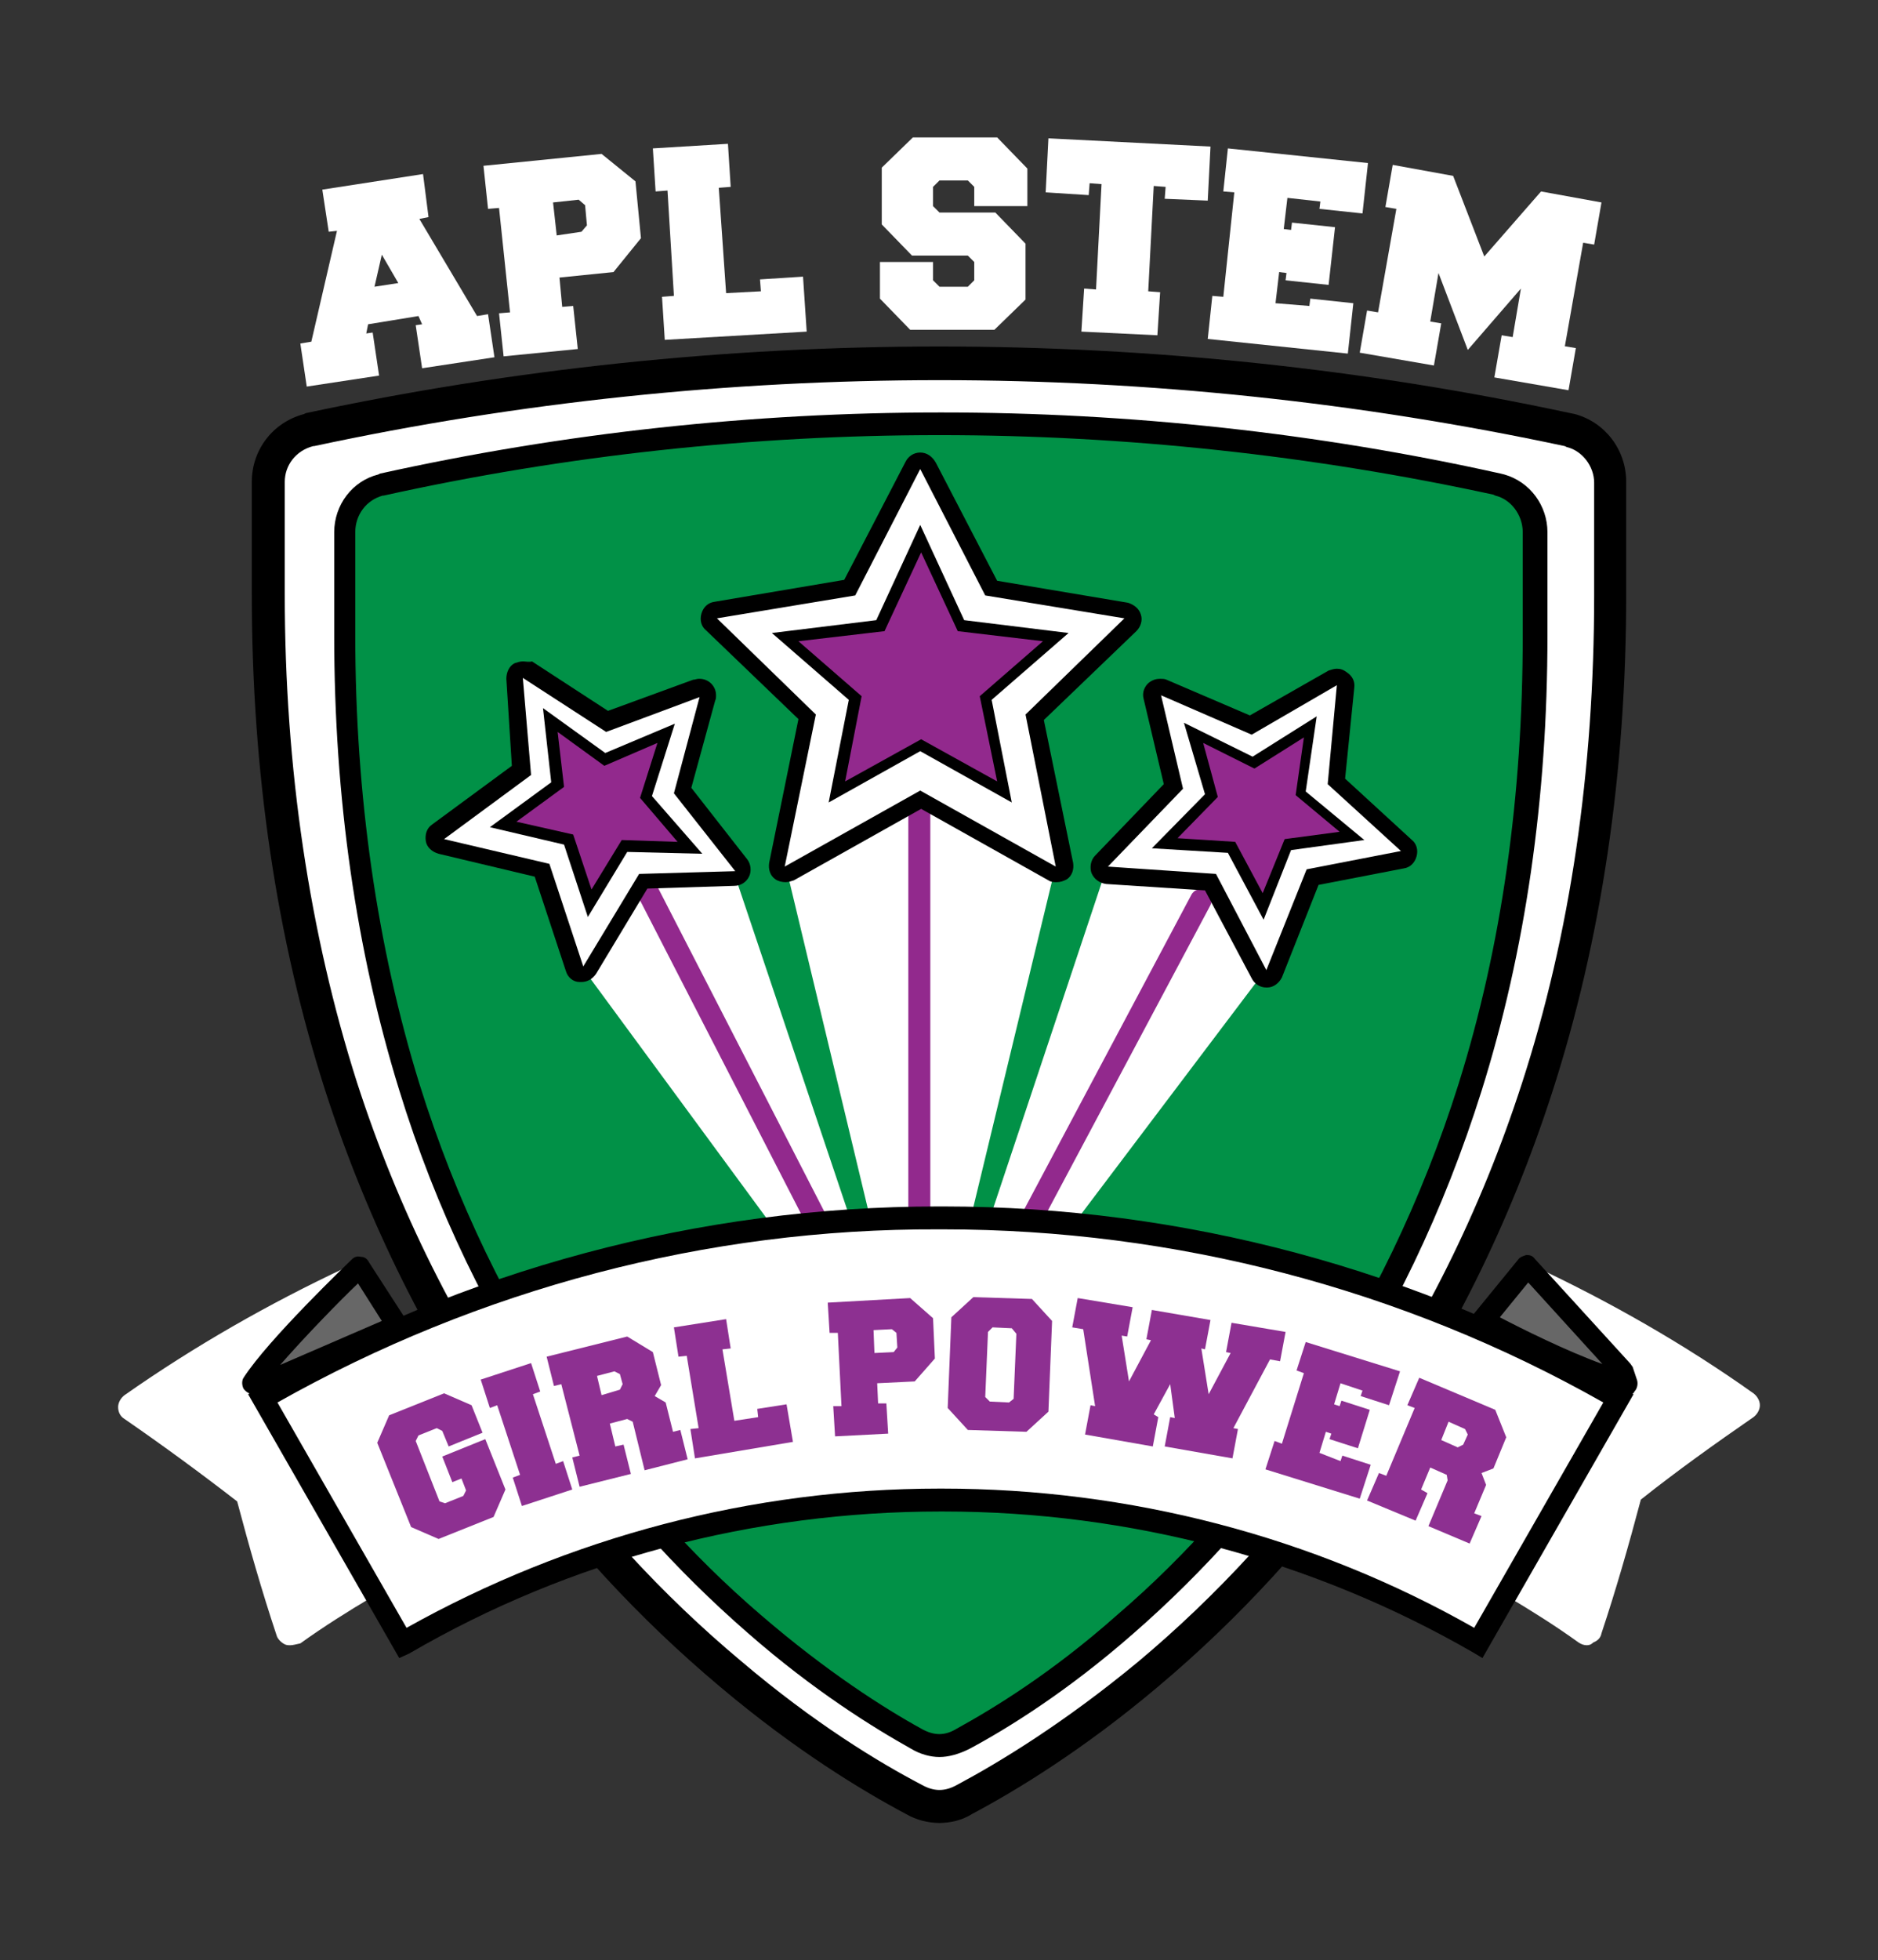 <?xml version="1.0" encoding="utf-8"?>
<!-- Generator: Adobe Illustrator 22.1.0, SVG Export Plug-In . SVG Version: 6.00 Build 0)  -->
<svg version="1.1" id="Layer_1" xmlns="http://www.w3.org/2000/svg" xmlns:xlink="http://www.w3.org/1999/xlink" x="0px" y="0px"
	 viewBox="0 0 205.1 214" style="enable-background:new 0 0 205.1 214;" xml:space="preserve">
<rect x="0" y="0" width="205.1" height="214" fill="#333333" stroke="none"/>
<style type="text/css">
	.st0{fill:#FFFFFF;}
	.st1{fill:#019147;}
	.st2{fill:#92298D;}
	.st3{fill-rule:evenodd;clip-rule:evenodd;fill:#FFFFFF;}
	.st4{fill-rule:evenodd;clip-rule:evenodd;fill:#676767;}
	.st5{fill:#8D3091;}
</style>
<g>
	<g>
		<path class="st0" d="M102.6,197.2c-0.9,0-1.9-0.3-2.9-0.8c-4.6-2.4-11.8-6.8-20-13.7c-8.7-7.3-16.5-15.8-23.2-25.3
			c-8.2-11.6-14.7-24.7-19.2-38.7c-5.3-16.5-8-34.6-8-53.8l0-12.3c0-2.7,1.8-5,4.4-5.6l0.1,0l0.1,0c22.5-4.8,45.6-7.3,68.7-7.3
			c23.1,0,46.1,2.4,68.6,7.2l0.2,0l0.1,0c2.6,0.6,4.4,3,4.4,5.7l0,12.3c0,19.2-2.7,37.4-8,53.8c-4.5,14.1-11,27.1-19.2,38.7
			c-6.7,9.4-14.5,17.9-23.2,25.3c-8.2,6.9-15.4,11.2-20,13.7C104.5,196.9,103.5,197.2,102.6,197.2z"/>
		<path d="M102.6,199c-1.2,0-2.5-0.3-3.7-1c-4.7-2.5-12-6.9-20.3-13.9c-8.8-7.4-16.8-16-23.5-25.6c-8.3-11.8-14.9-25-19.5-39.2
			c-5.4-16.7-8.1-35-8.1-54.4l0-12.3c0-3.5,2.3-6.5,5.7-7.4l0.2-0.1c45.4-9.7,93-9.7,138.1,0l0.5,0.1c3.3,0.9,5.6,3.9,5.6,7.4
			l0,12.3c0,19.4-2.7,37.7-8.1,54.4c-4.6,14.2-11.1,27.4-19.5,39.2c-6.8,9.6-14.7,18.2-23.5,25.6c-8.3,7-15.6,11.4-20.3,13.9
			C105.1,198.7,103.8,199,102.6,199z M102.6,41.5c-23,0-45.9,2.4-68.3,7.2l-0.1,0c-1.9,0.5-3.1,2.1-3.1,3.9l0,12.3
			c0,19,2.7,37,7.9,53.3c4.5,13.9,10.9,26.7,19,38.2c6.6,9.3,14.3,17.7,22.9,24.9c8,6.8,15.1,11.1,19.7,13.5c1.4,0.8,2.6,0.8,4,0
			c4.5-2.4,11.6-6.7,19.7-13.4c8.6-7.2,16.3-15.6,22.9-24.9c8.1-11.5,14.5-24.3,19-38.2c5.3-16.3,7.9-34.2,7.9-53.3l0-12.3
			c0-1.8-1.3-3.5-3-3.9l-0.2-0.1C148.4,43.9,125.5,41.5,102.6,41.5z"/>
	</g>
	<g>
		<path class="st1" d="M102.6,190.5c-0.8,0-1.7-0.2-2.6-0.7c-4.1-2.2-10.5-6.2-17.7-12.5c-7.7-6.7-14.7-14.5-20.6-23.1
			c-7.3-10.7-13-22.6-17.1-35.4c-4.7-15.1-7.1-31.7-7.1-49.3l0-11.3c0-2.4,1.6-4.6,3.9-5.2l0.1,0l0.1,0c19.9-4.4,40.4-6.6,60.9-6.6
			c20.5,0,40.9,2.2,60.8,6.6l0.2,0l0.1,0c2.3,0.6,3.9,2.7,3.9,5.2l0,11.3c0,17.6-2.4,34.2-7.1,49.3c-4,12.9-9.8,24.8-17.1,35.4
			c-5.9,8.6-12.9,16.4-20.6,23.1c-7.2,6.3-13.6,10.3-17.7,12.5C104.2,190.3,103.4,190.5,102.6,190.5z"/>
		<path d="M102.6,191.8c-1,0-2.1-0.3-3.1-0.9c-4.1-2.3-10.6-6.3-17.9-12.7c-7.8-6.8-14.8-14.6-20.8-23.4
			c-7.4-10.8-13.2-22.8-17.2-35.8c-4.7-15.2-7.1-31.9-7.1-49.6l0-11.3c0-3,2-5.6,4.8-6.3l0.2-0.1c40.2-8.9,82.4-8.9,122.4,0l0.4,0.1
			c2.8,0.8,4.7,3.4,4.7,6.3l0,11.3c0,17.7-2.4,34.4-7.2,49.7c-4.1,13-9.8,25-17.2,35.8c-6,8.7-13,16.6-20.8,23.4
			c-7.3,6.4-13.8,10.4-17.9,12.6C104.7,191.5,103.6,191.8,102.6,191.8z M102.6,47.5c-20.4,0-40.8,2.2-60.7,6.6l-0.1,0
			c-1.8,0.5-3,2.1-3,4l0,11.3c0,17.5,2.4,34,7,48.9c4,12.8,9.7,24.6,16.9,35.1c5.9,8.6,12.7,16.3,20.4,22.9
			c7.2,6.2,13.5,10.2,17.5,12.4c1.4,0.8,2.6,0.8,3.9,0c4-2.2,10.4-6.1,17.5-12.4c7.7-6.6,14.5-14.4,20.4-22.9
			c7.2-10.6,12.9-22.4,16.9-35.1c4.7-15,7-31.4,7-48.9l0-11.3c0-1.9-1.3-3.6-3-4l-0.2-0.1C143.3,49.7,122.9,47.5,102.6,47.5z"/>
	</g>
	<g>
		<polygon class="st0" points="63.5,105.5 100.5,155.8 80.1,95.1 69.6,95.3 		"/>
	</g>
	<g>
		<polygon class="st0" points="120.9,94.6 132.7,95.4 138.2,105.9 100.5,155.8 		"/>
	</g>
	<g>
		<polygon class="st0" points="85.8,94.5 100.5,155.8 115.3,94.5 100.5,86.3 		"/>
	</g>
	<g>
		<path class="st2" d="M100.4,140.6c-0.7,0-1.2-0.5-1.2-1.2V88.6c0-0.7,0.5-1.2,1.2-1.2c0.7,0,1.2,0.5,1.2,1.2v50.8
			C101.6,140.1,101,140.6,100.4,140.6z"/>
	</g>
	<g>
		<path class="st2" d="M98.4,152.3c-0.4,0-0.9-0.2-1.1-0.7L69.7,97.9c-0.3-0.6-0.1-1.3,0.5-1.6c0.6-0.3,1.3-0.1,1.6,0.5l27.6,53.7
			c0.3,0.6,0.1,1.3-0.5,1.6C98.8,152.3,98.6,152.3,98.4,152.3z"/>
	</g>
	<g>
		<path class="st2" d="M101.8,154.7c-0.2,0-0.4,0-0.6-0.1c-0.6-0.3-0.8-1-0.5-1.6l29.4-55.3c0.3-0.6,1-0.8,1.6-0.5
			c0.6,0.3,0.8,1,0.5,1.6L102.8,154C102.6,154.4,102.2,154.7,101.8,154.7z"/>
	</g>
	<g>
		<g>
			<g>
				<path class="st0" d="M115.3,95.4c-0.2,0-0.3,0-0.4-0.1l-14.3-8l-14.3,8c-0.1,0.1-0.3,0.1-0.4,0.1c-0.2,0-0.4-0.1-0.5-0.2
					c-0.3-0.2-0.4-0.6-0.4-0.9l3.2-16.1L77.6,68.2c-0.2-0.2-0.3-0.6-0.2-0.9c0.1-0.3,0.4-0.6,0.7-0.6l14.7-2.5l6.9-13.3
					c0.2-0.3,0.5-0.5,0.8-0.5s0.7,0.2,0.8,0.5l6.9,13.3l14.7,2.5c0.3,0.1,0.6,0.3,0.7,0.6c0.1,0.3,0,0.7-0.2,0.9L113,78.3l3.2,16.1
					c0.1,0.3-0.1,0.7-0.4,0.9C115.7,95.4,115.5,95.4,115.3,95.4z"/>
			</g>
			<g>
				<path d="M100.5,51.2l7.1,13.8l15.2,2.5L112,78l3.3,16.6l-14.8-8.3l-14.8,8.3L89.1,78L78.3,67.5L93.4,65L100.5,51.2 M100.5,49.4
					c-0.7,0-1.3,0.4-1.6,1l-6.7,12.9L78,65.7c-0.7,0.1-1.2,0.6-1.4,1.3c-0.2,0.7,0,1.4,0.5,1.8l10.1,9.7L84,94.2
					c-0.1,0.7,0.1,1.4,0.7,1.8c0.3,0.2,0.7,0.3,1.1,0.3c0.3,0,0.6-0.1,0.9-0.2l13.9-7.8l13.9,7.8c0.3,0.2,0.6,0.2,0.9,0.2
					c0.4,0,0.7-0.1,1.1-0.3c0.6-0.4,0.8-1.1,0.7-1.8L114,78.6l10.1-9.7c0.5-0.5,0.7-1.2,0.5-1.8c-0.2-0.7-0.8-1.1-1.4-1.3l-14.3-2.4
					l-6.7-12.9C101.8,49.8,101.2,49.4,100.5,49.4L100.5,49.4z"/>
			</g>
		</g>
		<g>
			<polygon class="st2" points="100.5,58.9 104.9,68.3 115.3,69.6 107.6,76.2 109.7,86.5 100.5,81.4 91.4,86.5 93.5,76.2 85.8,69.6 
				96.2,68.3 			"/>
			<path d="M110.5,87.6l-10-5.6l-10,5.6l2.2-11.2l-8.4-7.3l11.4-1.4l4.8-10.4l4.8,10.4l11.4,1.4l-8.4,7.3L110.5,87.6z M87.2,70
				l6.9,6l-1.8,9.3l8.3-4.6l8.3,4.6L107,76l6.9-6l-9.3-1.1l-4-8.6l-4,8.6L87.2,70z"/>
		</g>
	</g>
	<g>
		<g>
			<g>
				<path class="st0" d="M138.2,106.8c-0.3,0-0.6-0.2-0.8-0.5l-5.3-10l-11.3-0.7c-0.4,0-0.7-0.2-0.8-0.6c-0.1-0.3,0-0.7,0.2-1
					l7.9-8.1l-2.3-9.8c-0.1-0.3,0-0.7,0.3-0.9c0.2-0.1,0.4-0.2,0.6-0.2c0.1,0,0.2,0,0.4,0.1l9.5,4.1l9-5.1c0.1-0.1,0.3-0.1,0.4-0.1
					c0.2,0,0.3,0,0.5,0.1c0.3,0.2,0.4,0.5,0.4,0.9l-1,10.3l7.6,7c0.3,0.2,0.4,0.6,0.3,0.9c-0.1,0.3-0.4,0.6-0.7,0.6l-9.8,1.9
					l-4.2,10.5C138.9,106.6,138.6,106.8,138.2,106.8C138.2,106.8,138.2,106.8,138.2,106.8z"/>
			</g>
			<g>
				<path d="M146,74.8L145,85.6l8,7.3l-10.3,2l-4.4,11l-5.5-10.5l-11.8-0.8l8.2-8.5l-2.4-10.2l9.9,4.3L146,74.8 M146,73
					c-0.3,0-0.6,0.1-0.9,0.2l-8.6,4.9l-9.1-3.9c-0.2-0.1-0.5-0.1-0.7-0.1c-0.4,0-0.8,0.1-1.2,0.4c-0.5,0.4-0.8,1.1-0.6,1.8l2.2,9.3
					l-7.5,7.8c-0.5,0.5-0.6,1.3-0.4,1.9c0.3,0.7,0.9,1.1,1.6,1.2l10.8,0.7l5.1,9.6c0.3,0.6,0.9,1,1.6,1c0,0,0.1,0,0.1,0
					c0.7,0,1.3-0.5,1.6-1.1l4-10.1l9.3-1.8c0.7-0.1,1.2-0.6,1.4-1.3c0.2-0.7,0-1.4-0.5-1.8l-7.3-6.7l1-9.9c0.1-0.7-0.2-1.3-0.8-1.7
					C146.7,73.1,146.4,73,146,73L146,73z M146,76.7L146,76.7L146,76.7L146,76.7z"/>
			</g>
		</g>
		<g>
			<polygon class="st2" points="143.1,79.3 142.1,86.6 147.7,91.2 140.7,92.2 138,99 134.5,92.5 127.3,92.1 132.3,86.8 130.4,80 
				136.9,83.2 			"/>
			<path d="M138,100.4l-3.9-7.3l-8.3-0.5l5.8-5.9l-2.3-7.8l7.5,3.7l7-4.4l-1.2,8.2l6.4,5.3l-8,1.1L138,100.4z M128.6,91.5l6.3,0.4
				l3,5.6l2.4-5.9l6-0.8l-4.8-4l0.9-6.3l-5.4,3.4l-5.6-2.8L133,87L128.6,91.5z"/>
		</g>
	</g>
	<g>
		<g>
			<g>
				<path class="st0" d="M63.4,106.4c-0.4,0-0.6-0.3-0.8-0.6L59.1,95l-11-2.6c-0.3-0.1-0.6-0.4-0.7-0.7c-0.1-0.3,0.1-0.7,0.4-0.9
					l9.1-6.7l-0.6-10c0-0.3,0.2-0.7,0.4-0.8c0.1-0.1,0.3-0.1,0.5-0.1c0.2,0,0.3,0,0.5,0.1l8.7,5.6l9.7-3.6c0.1,0,0.2-0.1,0.3-0.1
					c0.2,0,0.4,0.1,0.6,0.2c0.3,0.2,0.4,0.6,0.3,0.9l-2.7,10l6.4,8.1c0.2,0.3,0.3,0.6,0.1,0.9c-0.1,0.3-0.5,0.5-0.8,0.5l-10,0.3
					l-5.9,9.7c-0.2,0.3-0.5,0.4-0.8,0.4C63.5,106.4,63.4,106.4,63.4,106.4z"/>
			</g>
			<g>
				<path d="M57.1,74l9.1,5.9l10.2-3.8l-2.8,10.5l6.7,8.5l-10.5,0.3l-6.1,10.1l-3.7-11.2l-11.5-2.7l9.5-7L57.1,74 M76.3,76.1
					L76.3,76.1 M57.1,72.2c-0.3,0-0.6,0.1-0.9,0.2c-0.6,0.3-0.9,1-0.9,1.7l0.6,9.5l-8.7,6.4c-0.6,0.4-0.8,1.1-0.7,1.8
					c0.1,0.7,0.7,1.2,1.4,1.4l10.5,2.5l3.4,10.3c0.2,0.7,0.8,1.2,1.5,1.2c0.1,0,0.1,0,0.2,0c0.6,0,1.2-0.3,1.6-0.9l5.6-9.3l9.5-0.3
					c0.7,0,1.3-0.4,1.6-1c0.3-0.6,0.2-1.4-0.2-1.9l-6.1-7.8l2.6-9.5c0.1-0.2,0.1-0.4,0.1-0.6c0-1-0.8-1.8-1.8-1.8c0,0,0,0,0,0
					c0,0-0.1,0-0.1,0c-0.2,0-0.4,0.1-0.6,0.1l-9.3,3.4l-8.3-5.4C57.8,72.3,57.4,72.2,57.1,72.2L57.1,72.2z"/>
			</g>
		</g>
		<g>
			<polygon class="st2" points="72.7,80.1 66,82.9 60,78.6 60.8,85.7 55,90 62.1,91.7 64.4,98.6 68.2,92.4 75.3,92.6 70.5,87 			"/>
			<path d="M64.2,100.1l-2.6-7.9l-8.1-1.9l6.7-4.9l-0.9-8.1l6.8,4.9l7.6-3.2l-2.5,7.9l5.5,6.3L68.5,93L64.2,100.1z M56.4,89.7
				l6.2,1.4l2,6l3.3-5.4l6.1,0.2l-4.1-4.8l1.9-6l-5.8,2.5l-5.1-3.7l0.7,6L56.4,89.7z"/>
		</g>
	</g>
	<g>
		<path class="st3" d="M165.2,173.2c2.7,1.6,5.4,3.3,8,5.2c0.1,0.1,0.2,0.1,0.3,0c0.1,0,0.2-0.1,0.2-0.3c1.6-4.9,3.1-9.9,4.4-15
			c4.1-3.2,8.4-6.3,12.7-9.3c0.1-0.1,0.2-0.2,0.2-0.3c0-0.1-0.1-0.2-0.2-0.3c-7.5-5.3-15.5-9.9-23.8-13.8c-0.2-0.1-0.4,0-0.5,0.1
			c-0.1,0.1-0.1,0.3,0.1,0.5c4.1,3.8,7.9,7.7,11.4,11.8l-3.7,6.2L165.2,173.2L165.2,173.2z M39.9,173.2L39.9,173.2
			c-2.7,1.6-5.4,3.3-8,5.2c-0.1,0.1-0.2,0.1-0.3,0c-0.1,0-0.2-0.1-0.2-0.3c-1.6-4.9-3.1-9.9-4.4-15c-4.1-3.2-8.4-6.4-12.7-9.4
			c-0.1-0.1-0.2-0.2-0.2-0.3c0-0.1,0.1-0.2,0.2-0.3c7.5-5.3,15.5-9.9,23.9-13.8c0.2-0.1,0.4,0,0.5,0.1c0.1,0.1,0.1,0.3-0.1,0.5
			c-4.1,3.8-7.9,7.7-11.4,11.8l3.7,6.2L39.9,173.2z"/>
		<path class="st0" d="M31.7,179.6c-0.2,0-0.4,0-0.6-0.1c-0.4-0.2-0.8-0.6-0.9-1c-1.6-4.8-3-9.7-4.3-14.6c-4-3.1-8.1-6.1-12.3-9
			c-0.5-0.3-0.7-0.8-0.7-1.3c0-0.5,0.3-1,0.7-1.3c7.7-5.4,15.8-10,24.1-13.9c0.7-0.3,1.5-0.1,2,0.5c0.5,0.6,0.4,1.5-0.2,2
			c-3.7,3.4-7.4,7.1-10.8,11l13,21.8l-1,0.6c-2.7,1.6-5.4,3.3-7.9,5.1C32.3,179.5,32,179.6,31.7,179.6z M15.9,153.4
			c4,2.8,8,5.7,11.8,8.7l0.3,0.3l0.1,0.4c1.2,4.6,2.6,9.3,4,13.9c2-1.3,4-2.7,6-3.9l-12.6-21.2l0.6-0.7c2.4-2.8,4.9-5.4,7.5-8
			C27.6,146,21.6,149.5,15.9,153.4z M38.6,140.4C38.6,140.4,38.6,140.4,38.6,140.4C38.6,140.4,38.6,140.4,38.6,140.4z M173.3,179.6
			c-0.3,0-0.6-0.1-0.9-0.3c-2.5-1.8-5.2-3.5-7.9-5.1l-1-0.6l13-21.8c-3.4-3.9-7-7.6-10.7-11c-0.6-0.5-0.7-1.4-0.2-2.1
			c0.4-0.6,1.2-0.8,1.9-0.5c8.3,3.9,16.4,8.5,24,13.9c0.4,0.3,0.7,0.8,0.7,1.3c0,0.5-0.3,1-0.7,1.3c-4.2,2.9-8.4,5.9-12.3,9
			c-1.3,4.9-2.7,9.8-4.3,14.6c-0.1,0.5-0.4,0.8-0.9,1C173.8,179.5,173.6,179.6,173.3,179.6z M173.9,177.3
			C173.9,177.3,173.9,177.3,173.9,177.3C173.9,177.3,173.9,177.3,173.9,177.3z M166.9,172.7c2,1.2,4.1,2.6,6,3.9
			c1.5-4.5,2.9-9.2,4.1-13.9l0.1-0.4l0.3-0.3c3.8-3,7.8-5.9,11.8-8.7c-5.7-3.9-11.6-7.5-17.7-10.6c2.6,2.6,5.1,5.2,7.5,8l0.6,0.7
			L166.9,172.7z M190.2,154.1C190.2,154.1,190.2,154.1,190.2,154.1C190.2,154.1,190.2,154.1,190.2,154.1z"/>
	</g>
	<g>
		<path class="st4" d="M161.9,144.2c0,0,11.1,5.8,15.8,6.9l-0.5-1.5l-10.4-11.4L161.9,144.2z"/>
		<path d="M177.7,152.3c-0.1,0-0.2,0-0.3,0c-4.8-1.2-15.6-6.8-16.1-7c-0.3-0.2-0.5-0.5-0.6-0.8c-0.1-0.4,0-0.7,0.2-1l4.9-6
			c0.2-0.3,0.6-0.4,0.9-0.5c0.4,0,0.7,0.1,0.9,0.4l10.4,11.4c0.1,0.1,0.2,0.3,0.3,0.4l0.5,1.5c0.1,0.4,0,0.9-0.3,1.2
			C178.4,152.2,178,152.3,177.7,152.3z M163.8,143.8c2.3,1.2,7.3,3.7,11.2,5.1l-8.1-8.9L163.8,143.8z"/>
	</g>
	<g>
		<path class="st4" d="M39.3,138.2c0,0-9,8.6-11.7,12.7h1.6l14.2-6.2L39.3,138.2z"/>
		<path d="M29.3,152.2h-1.6c-0.4,0-0.8-0.2-1.1-0.6c-0.2-0.4-0.2-0.9,0-1.2c2.7-4.2,11.5-12.6,11.8-12.9c0.3-0.3,0.6-0.4,1-0.3
			c0.4,0,0.7,0.2,0.9,0.6l4.2,6.5c0.2,0.3,0.2,0.7,0.1,1c-0.1,0.3-0.3,0.6-0.7,0.8l-14.2,6.2C29.6,152.1,29.4,152.2,29.3,152.2z
			 M39.1,140.1c-1.9,1.8-5.8,5.8-8.5,8.9l11.1-4.8L39.1,140.1z"/>
	</g>
	<g>
		<path class="st3" d="M44,179.3l-15.3-26.7c22.4-12.9,48.2-19.7,74-19.7c25.8,0,51.7,6.8,74,19.7l-15.3,26.7
			c-17.8-10.2-38.2-15.6-58.7-15.6C82.2,163.7,61.8,169.1,44,179.3L44,179.3z"/>
		<path d="M43.6,181l-16.5-28.8l1-0.6c22.5-13,48.3-19.9,74.4-19.9c0.2,0,0.3,0,0.5,0c26.2,0,51.9,6.9,74.4,19.9l1,0.6L161.9,181
			l-1-0.6c-17.5-10.1-37.5-15.4-57.9-15.4c-0.1,0-0.2,0-0.3,0c-20.4,0-40.5,5.3-58,15.5L43.6,181z M30.3,153.1l14.1,24.6
			c17.7-9.9,37.7-15.2,58.2-15.2c0.1,0,0.2,0,0.3,0c20.4,0,40.5,5.2,58.1,15.2l14.1-24.6c-21.9-12.4-46.8-18.9-72.1-18.9
			c-0.2,0-0.3,0-0.5,0C77.2,134.1,52.3,140.7,30.3,153.1z"/>
	</g>
	<g>
		<path class="st5" d="M55.2,162.6l-1.3,3l-6,2.4l-3-1.3l-3.7-9.2l1.3-3l6-2.4l3,1.3l1.2,3l-3.7,1.5l-0.7-1.7l-0.6-0.3l-2,0.8
			l-0.3,0.6l2.6,6.6l0.6,0.2l2-0.8l0.3-0.6l-0.5-1.3l-1,0.4l-1.1-2.8l4.7-1.9L55.2,162.6z"/>
		<path class="st5" d="M57,164.4l-1-3.1l0.8-0.3l-2.5-7.6l-0.8,0.3l-1-3.1l5.5-1.8l1,3.1l-0.8,0.3l2.5,7.6l0.8-0.3l1,3.1L57,164.4z"
			/>
		<path class="st5" d="M68.1,157.7l0.8,3.2l-5.6,1.4l-0.8-3.2l0.8-0.2l-2-7.8l-0.8,0.2l-0.8-3.2l8.8-2.2l2.8,1.7l0.9,3.6l-0.7,1.2
			l1.2,0.7l0.8,3.2l0.8-0.2l0.8,3.2l-4.7,1.2l-1.3-5.3l-0.6-0.3l-1.9,0.5l0.6,2.5L68.1,157.7z M67.7,151.7l0.3-0.6l-0.3-1.1
			l-0.6-0.3l-1.9,0.5l0.5,2.1L67.7,151.7z"/>
		<path class="st5" d="M80.2,155.1l2.6-0.4l-0.1-0.9l3.2-0.5l0.7,4.1l-10.7,1.8l-0.5-3.2l0.9-0.1l-1.3-7.9l-0.9,0.1l-0.5-3.2
			l5.7-0.9l0.5,3.2l-0.9,0.1L80.2,155.1z"/>
		<path class="st5" d="M95.8,151l0.1,2.2l0.9,0l0.2,3.3l-5.8,0.3l-0.2-3.3l0.9,0l-0.4-8l-0.9,0l-0.2-3.3l9-0.5l2.5,2.2l0.2,4.4
			l-2.2,2.5L95.8,151z M97.6,147.6l0.4-0.5l-0.1-1.6l-0.5-0.4l-2,0.1l0.1,2.5L97.6,147.6z"/>
		<path class="st5" d="M106.3,141.6l6.4,0.2l2.2,2.4l-0.4,9.9l-2.4,2.2l-6.4-0.2l-2.2-2.4l0.4-9.9L106.3,141.6z M110.5,145l-2.1-0.1
			l-0.5,0.5l-0.3,7.1l0.5,0.5l2.1,0.1l0.5-0.4l0.3-7.1L110.5,145z"/>
		<path class="st5" d="M126.5,154.7l-0.6,3.2l-7.4-1.3l0.6-3.2l0.5,0.1l-1.3-8.4l-1.2-0.2l0.6-3.2l6,1l-0.6,3.2l-0.6-0.1l0.8,5
			l2.4-4.5l-0.5-0.1l0.6-3.2l6.4,1.1l-0.6,3.2l-0.4-0.1l0.8,5l2.4-4.5l-0.5-0.1l0.6-3.2l5.9,1l-0.6,3.2l-1.1-0.2l-4,7.5l0.5,0.1
			l-0.6,3.2l-7.4-1.3l0.6-3.2l0.5,0.1l-0.5-3.7l-1.8,3.3L126.5,154.7z"/>
		<path class="st5" d="M146.4,159.5l0.2-0.6l3.1,1l-1.2,3.7l-10.3-3.2l1-3.1l0.8,0.3l2.4-7.7l-0.8-0.3l1-3.1l10.3,3.2l-1.2,3.7
			l-3.1-1l0.2-0.6l-2.4-0.8l-0.7,2.3l0.6,0.2l0.2-0.6l3.1,1l-1.3,4.2l-3.1-1l0.2-0.6l-0.6-0.2l-0.7,2.3L146.4,159.5z"/>
		<path class="st5" d="M155.9,163l-1.3,3l-5.3-2.2l1.3-3l0.8,0.3l3.1-7.4l-0.8-0.3l1.3-3l8.3,3.5l1.2,3l-1.4,3.4l-1.3,0.5l0.5,1.3
			l-1.3,3.1l0.8,0.3l-1.3,3l-4.5-1.9l2.1-5L158,161l-1.8-0.8l-1,2.4L155.9,163z M159.2,158l0.6-0.3l0.5-1.1l-0.3-0.6l-1.8-0.8
			l-0.8,2L159.2,158z"/>
	</g>
	<g>
		<path class="st0" d="M46.8,23.7l-1,0.2l6.3,10.6l1.2-0.2L54,39l-7.9,1.2l-0.7-4.7l0.7-0.1l-0.4-0.9l-5.5,0.9l-0.2,1l0.7-0.1
			l0.7,4.7l-7.9,1.2l-0.7-4.7l1.2-0.2l2.8-12.1l-0.9,0.1l-0.7-4.6l11-1.7L46.8,23.7z M43.5,30.9l-1.8-3.1l-0.8,3.5L43.5,30.9z"/>
		<path class="st0" d="M61.1,30.3l0.3,3.2l1.2-0.1l0.5,4.7L55,38.9l-0.5-4.7l1.2-0.1l-1.2-11.4l-1.2,0.1l-0.5-4.7l12.9-1.3l3.7,3
			L70,26l-3,3.7L61.1,30.3z M63.5,25.3l0.6-0.7l-0.2-2.2l-0.7-0.6l-2.8,0.3l0.4,3.6L63.5,25.3z"/>
		<path class="st0" d="M79.3,32l3.8-0.2L83,30.5l4.7-0.3l0.4,6l-15.5,0.9l-0.3-4.7l1.3-0.1l-0.7-11.5l-1.3,0.1l-0.3-4.7l8.2-0.5
			l0.3,4.7l-1.3,0.1L79.3,32z"/>
		<path class="st0" d="M99.6,27.9l-3.3-3.4l0-6.2l3.4-3.3l9.2,0l3.3,3.4l0,4.1l-5.8,0l0-2.1l-0.7-0.7l-3.1,0l-0.7,0.7l0,2.1l0.7,0.7
			l6.1,0l3.3,3.4l0,6.1l-3.4,3.3l-9.2,0l-3.3-3.4l0-4l5.8,0l0,2l0.7,0.7l3.1,0l0.7-0.7l0-2l-0.7-0.7L99.6,27.9z"/>
		<path class="st0" d="M127.2,21.7l0.1-1.3l-1.3-0.1l-0.6,11.5l1.3,0.1l-0.3,4.7l-8.3-0.4l0.3-4.7l1.3,0.1l0.6-11.5L119,20l-0.1,1.3
			l-4.7-0.3l0.3-5.9l17.7,0.9l-0.3,5.9L127.2,21.7z"/>
		<path class="st0" d="M143,33.4l0.1-0.8l4.7,0.5l-0.6,5.5L131.9,37l0.5-4.7l1.2,0.1l1.2-11.4l-1.2-0.1l0.5-4.7l15.3,1.6l-0.6,5.5
			l-4.7-0.5l0.1-0.8l-3.6-0.4l-0.4,3.4l0.8,0.1l0.1-0.8l4.7,0.5l-0.7,6.3l-4.7-0.5l0.1-0.8l-0.8-0.1l-0.4,3.4L143,33.4z"/>
		<path class="st0" d="M157.1,29.8l-0.9,5.3l1.2,0.2l-0.8,4.6l-8.1-1.4l0.8-4.6l1.2,0.2l2-11.3l-1.2-0.2l0.8-4.6l6.6,1.2l3.4,8.8
			l6.2-7.1l6.6,1.2l-0.8,4.6l-1.2-0.2l-2,11.3l1.2,0.2l-0.8,4.6l-8.1-1.4l0.8-4.6l1.2,0.2l0.9-5.3l-5.8,6.7L157.1,29.8z"/>
	</g>
</g>
</svg>

